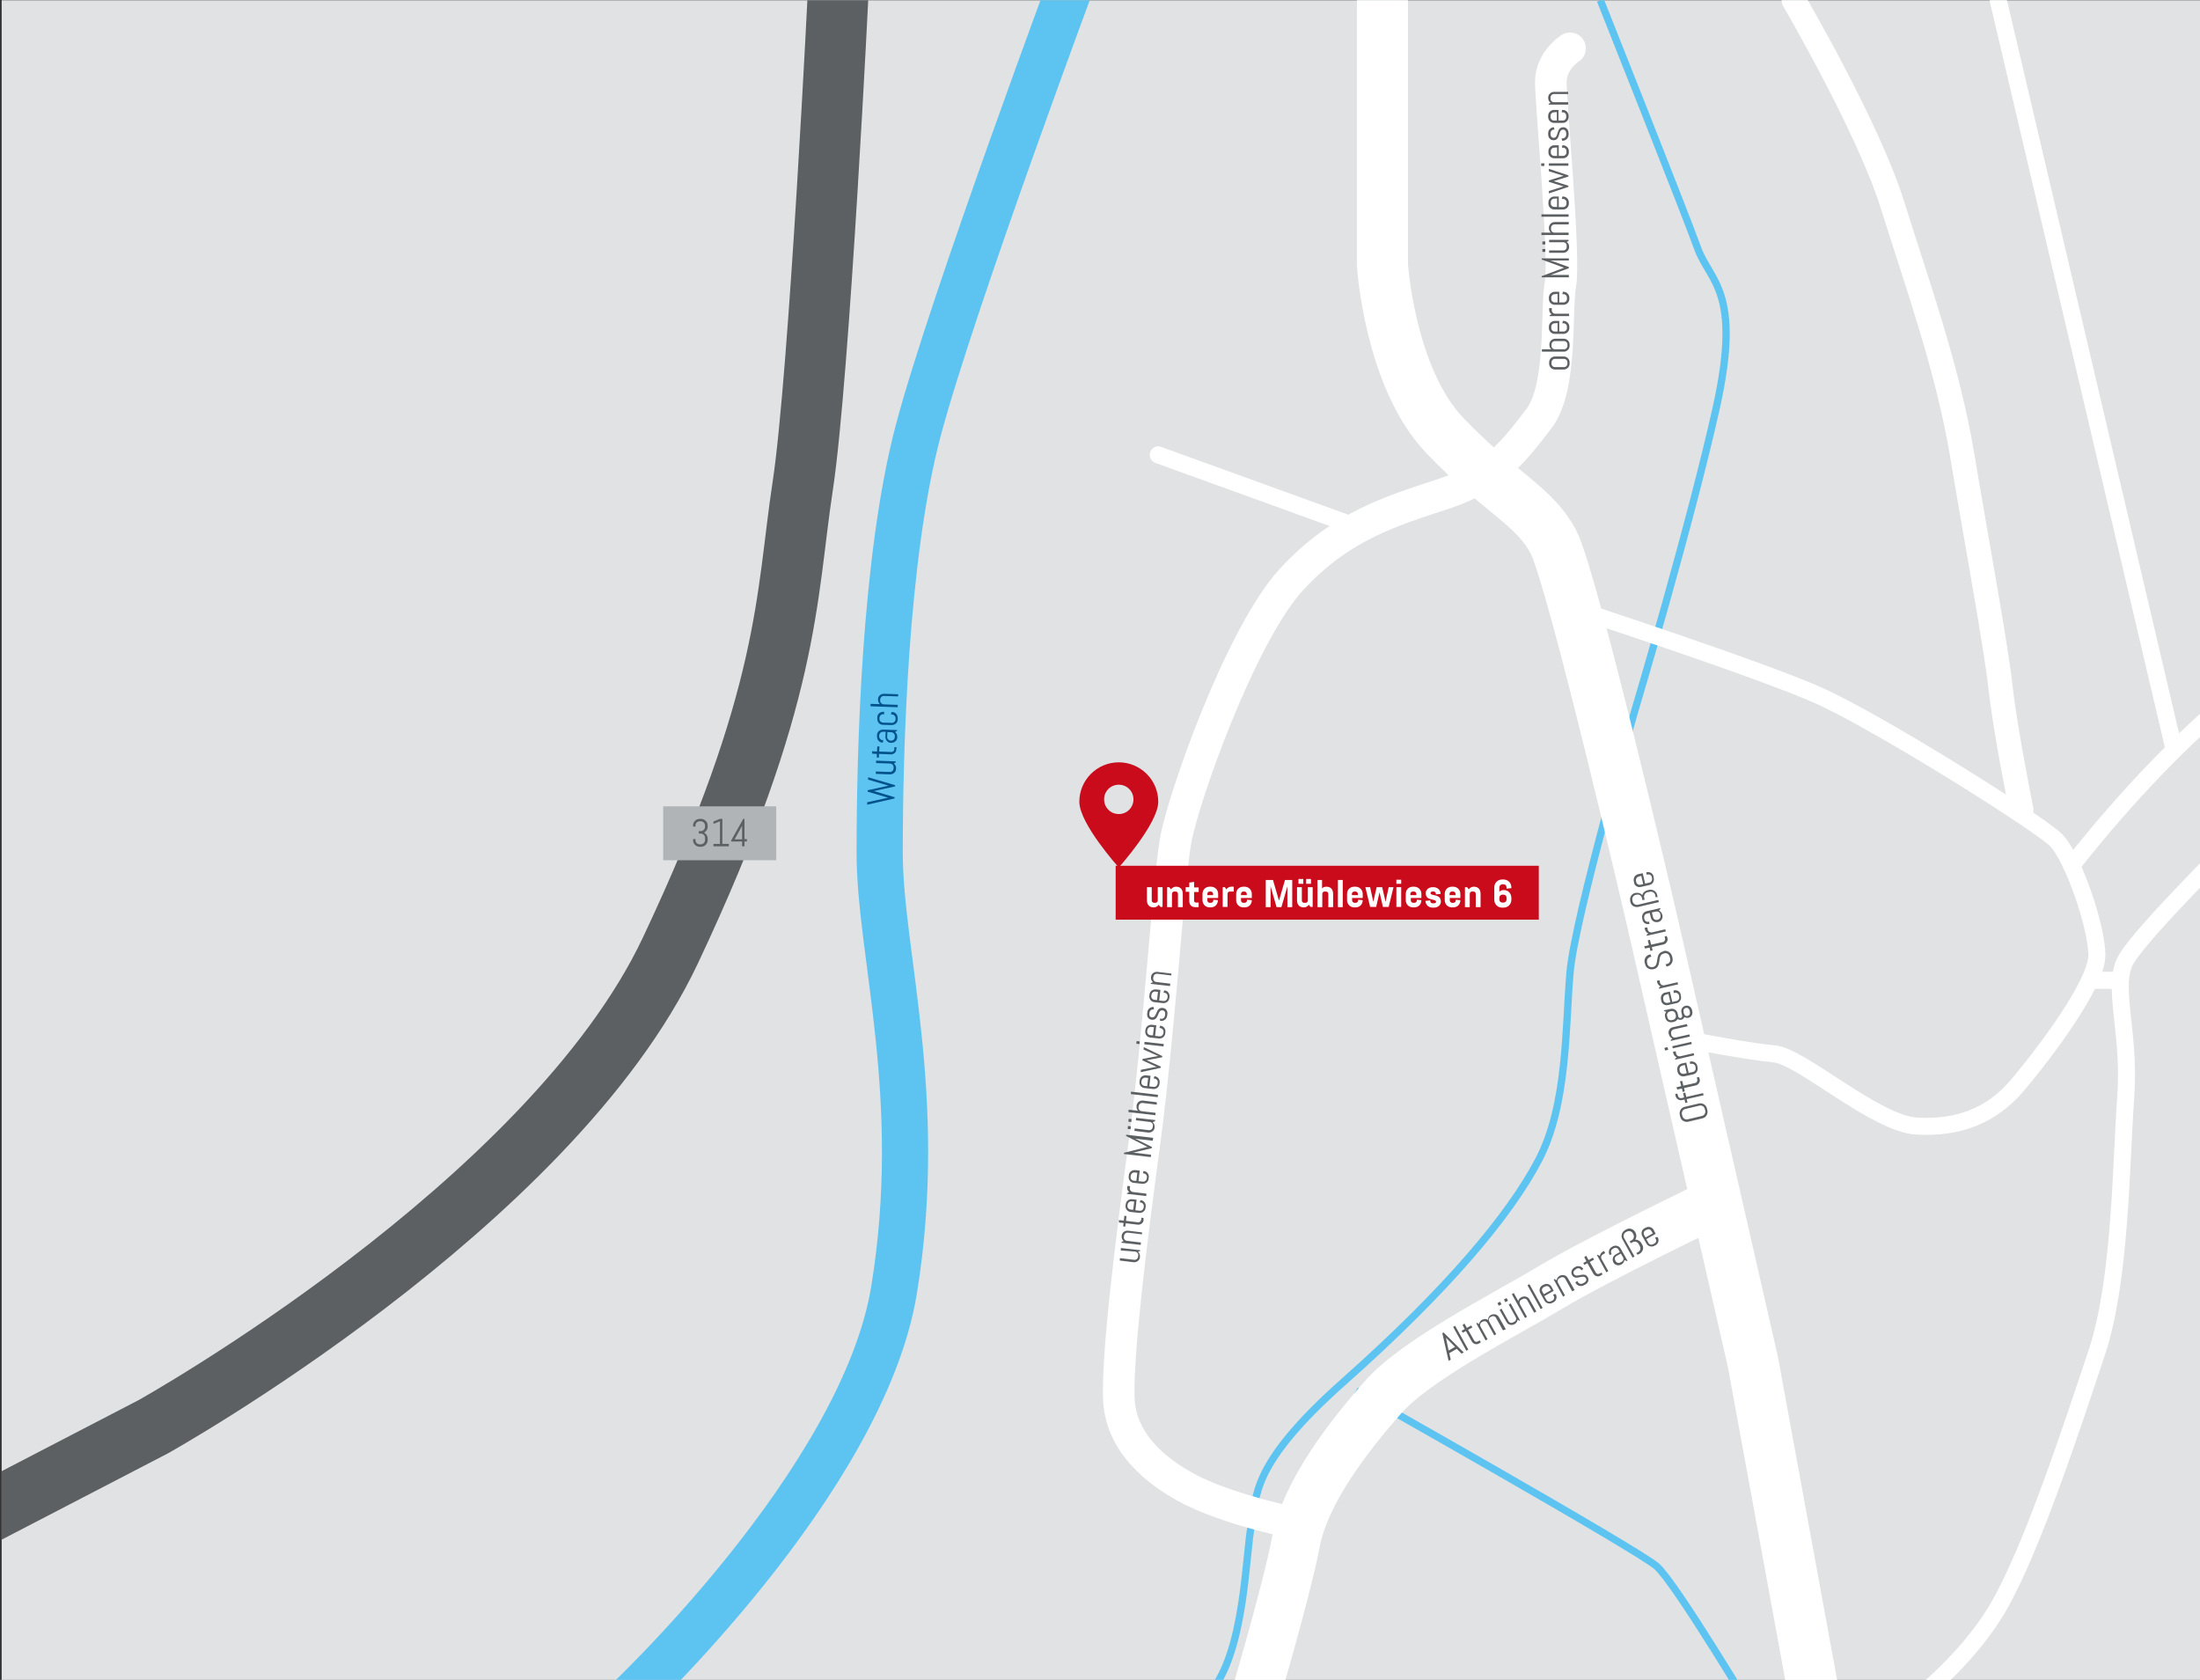 <?xml version="1.0" encoding="utf-8"?>
<!-- Generator: Adobe Illustrator 16.0.3, SVG Export Plug-In . SVG Version: 6.00 Build 0)  -->
<!DOCTYPE svg PUBLIC "-//W3C//DTD SVG 1.1//EN" "http://www.w3.org/Graphics/SVG/1.1/DTD/svg11.dtd">
<svg version="1.1" id="Ebene_1" xmlns="http://www.w3.org/2000/svg" xmlns:xlink="http://www.w3.org/1999/xlink" x="0px" y="0px"
	 width="905px" height="691px" viewBox="198.47 19.005 905 691" enable-background="new 198.47 19.005 905 691"
	 xml:space="preserve">
<rect x="198.47" y="19.005" width="905" height="691" fill="#333333" stroke="none"/>
<title>ef_Anfahrt</title>
<g>
	<g>
		<defs>
			<rect id="SVGID_1_" x="199.156" y="19.098" width="905.43" height="691.688"/>
		</defs>
		<clipPath id="SVGID_2_">
			<use xlink:href="#SVGID_1_"  overflow="visible"/>
		</clipPath>
		<rect x="199.156" y="19.098" clip-path="url(#SVGID_2_)" fill="#E0E2E3" width="905.43" height="691.688"/>
	</g>
	<g>
		<defs>
			<rect id="SVGID_3_" x="199.156" y="19.098" width="905.43" height="691.688"/>
		</defs>
		<clipPath id="SVGID_4_">
			<use xlink:href="#SVGID_3_"  overflow="visible"/>
		</clipPath>
		<path clip-path="url(#SVGID_4_)" fill="none" stroke="#5DC4F1" stroke-width="19" stroke-miterlimit="10" d="M642.47,3.265
			c0,0-52.445,140.515-66.3,192.961c-13.854,52.445-15.832,132.202-15.832,173.664s18.801,100.438,5.938,179.602
			c-12.864,79.163-111.818,171.19-111.818,171.19"/>
	</g>
	<g>
		<defs>
			<rect id="SVGID_5_" x="199.156" y="19.098" width="905.43" height="691.688"/>
		</defs>
		<clipPath id="SVGID_6_">
			<use xlink:href="#SVGID_5_"  overflow="visible"/>
		</clipPath>
		<path clip-path="url(#SVGID_6_)" fill="none" stroke="#5C6062" stroke-width="25" stroke-miterlimit="10" d="M543.516,11.181
			c0,0-7.916,162.285-14.843,207.804c-6.927,45.52-4.948,86.091-54.425,190.981c-49.478,104.892-212.751,195.93-212.751,195.93
			l-78.174,40.57"/>
	</g>
	<g>
		<defs>
			<rect id="SVGID_7_" x="199.156" y="19.098" width="905.43" height="691.688"/>
		</defs>
		<clipPath id="SVGID_8_">
			<use xlink:href="#SVGID_7_"  overflow="visible"/>
		</clipPath>
		
			<line clip-path="url(#SVGID_8_)" fill="none" stroke="#FFFFFF" stroke-width="7" stroke-linecap="round" stroke-miterlimit="10" x1="674.927" y1="206.121" x2="751.418" y2="233.829"/>
	</g>
	<g>
		<defs>
			<rect id="SVGID_9_" x="199.156" y="19.098" width="905.43" height="691.688"/>
		</defs>
		<clipPath id="SVGID_10_">
			<use xlink:href="#SVGID_9_"  overflow="visible"/>
		</clipPath>
		
			<path clip-path="url(#SVGID_10_)" fill="none" stroke="#FFFFFF" stroke-width="10" stroke-linecap="round" stroke-miterlimit="10" d="
			M936.364,19.098c0,0,30.676,52.445,40.571,84.11c9.896,31.666,22.759,67.289,28.696,102.912
			c5.938,35.624,13.854,78.174,15.833,95.986c1.979,17.812,8.51,50.07,8.51,50.07"/>
	</g>
	<g>
		<defs>
			<rect id="SVGID_11_" x="199.156" y="19.098" width="905.43" height="691.688"/>
		</defs>
		<clipPath id="SVGID_12_">
			<use xlink:href="#SVGID_11_"  overflow="visible"/>
		</clipPath>
		<path clip-path="url(#SVGID_12_)" fill="none" stroke="#5DC4F1" stroke-width="3" stroke-miterlimit="10" d="M856.805,19.098
			c0,0,35.029,88.069,39.977,101.923c4.948,13.854,18.406,17.515,7.719,65.606s-33.446,124.385-33.446,124.385
			s-24.738,85.101-26.718,107.86c-1.979,22.76-0.989,54.425-12.864,77.184c-11.874,22.76-37.603,53.436-79.954,91.038
			c-39.384,34.931-35.822,47.498-38.296,59.372c-2.474,11.875-2.474,52.446-17.316,69.269"/>
	</g>
	<g>
		<defs>
			<rect id="SVGID_13_" x="199.156" y="19.098" width="905.43" height="691.688"/>
		</defs>
		<clipPath id="SVGID_14_">
			<use xlink:href="#SVGID_13_"  overflow="visible"/>
		</clipPath>
		<path clip-path="url(#SVGID_14_)" fill="none" stroke="#5DC4F1" stroke-width="3" stroke-miterlimit="10" d="M756.267,591.052
			c0,0,115.776,65.31,123.692,72.236c7.917,6.927,41.561,63.331,41.561,63.331"/>
	</g>
	<g>
		<defs>
			<rect id="SVGID_15_" x="199.156" y="19.098" width="905.43" height="691.688"/>
		</defs>
		<clipPath id="SVGID_16_">
			<use xlink:href="#SVGID_15_"  overflow="visible"/>
		</clipPath>
		
			<line clip-path="url(#SVGID_16_)" fill="none" stroke="#FFFFFF" stroke-width="7" stroke-linecap="round" stroke-miterlimit="10" x1="1020.475" y1="19.098" x2="1092.711" y2="326.845"/>
	</g>
	<g>
		<defs>
			<rect id="SVGID_17_" x="199.156" y="19.098" width="905.43" height="691.688"/>
		</defs>
		<clipPath id="SVGID_18_">
			<use xlink:href="#SVGID_17_"  overflow="visible"/>
		</clipPath>
		
			<path clip-path="url(#SVGID_18_)" fill="none" stroke="#FFFFFF" stroke-width="7" stroke-linecap="round" stroke-miterlimit="10" d="
			M1050.656,375.135c0,0,26.124-34.437,58.778-63.133"/>
	</g>
	<g>
		<defs>
			<rect id="SVGID_19_" x="199.156" y="19.098" width="905.43" height="691.688"/>
		</defs>
		<clipPath id="SVGID_20_">
			<use xlink:href="#SVGID_19_"  overflow="visible"/>
		</clipPath>
		
			<path clip-path="url(#SVGID_20_)" fill="none" stroke="#FFFFFF" stroke-width="7" stroke-linecap="round" stroke-miterlimit="10" d="
			M1120.418,361.974c0,0-41.561,41.065-47.498,51.95c-5.938,10.886,1.979,29.687,0,56.404
			c-1.979,26.718-1.979,75.205-11.875,104.892c-9.895,29.686-26.717,81.142-40.57,104.891s-37.307,40.571-37.307,40.571"/>
	</g>
	<g>
		<defs>
			<rect id="SVGID_21_" x="199.156" y="19.098" width="905.43" height="691.688"/>
		</defs>
		<clipPath id="SVGID_22_">
			<use xlink:href="#SVGID_21_"  overflow="visible"/>
		</clipPath>
		
			<path clip-path="url(#SVGID_22_)" fill="none" stroke="#FFFFFF" stroke-width="7" stroke-linecap="round" stroke-miterlimit="10" d="
			M1126.356,541.378"/>
	</g>
	<g>
		<defs>
			<rect id="SVGID_23_" x="199.156" y="19.098" width="905.43" height="691.688"/>
		</defs>
		<clipPath id="SVGID_24_">
			<use xlink:href="#SVGID_23_"  overflow="visible"/>
		</clipPath>
		<path clip-path="url(#SVGID_24_)" fill="none" d="M1126.356,541.378c0,0-28.697,2.177-41.562,13.063
			c-12.864,10.885-25.431,25.826-25.431,25.826"/>
	</g>
	<g>
		<defs>
			<rect id="SVGID_25_" x="199.156" y="19.098" width="905.43" height="691.688"/>
		</defs>
		<clipPath id="SVGID_26_">
			<use xlink:href="#SVGID_25_"  overflow="visible"/>
		</clipPath>
		
			<line clip-path="url(#SVGID_26_)" fill="none" stroke="#FFFFFF" stroke-width="7" stroke-miterlimit="10" x1="1070.743" y1="422.237" x2="1058.076" y2="422.237"/>
	</g>
	<g>
		<defs>
			<rect id="SVGID_27_" x="199.156" y="19.098" width="905.43" height="691.688"/>
		</defs>
		<clipPath id="SVGID_28_">
			<use xlink:href="#SVGID_27_"  overflow="visible"/>
		</clipPath>
		
			<path clip-path="url(#SVGID_28_)" fill="none" stroke="#FFFFFF" stroke-width="13" stroke-linecap="round" stroke-miterlimit="10" d="
			M844.336,38.889c0,0-7.916,4.947-7.916,13.854c0,8.905,5.937,72.236,3.958,83.121c-1.979,10.885,0.989,42.55-8.906,55.414
			s-17.812,23.749-38.592,30.676s-42.55,12.864-63.331,35.624c-20.78,22.759-44.529,90.048-47.498,107.365
			c-2.968,17.316-6.63,77.679-12.666,123.197c-6.135,45.52-11.182,87.08-10.687,105.881c0.594,18.802,15.932,30.28,27.312,36.613
			c17.812,9.896,49.477,15.832,49.477,15.832"/>
	</g>
	<g>
		<defs>
			<rect id="SVGID_29_" x="199.156" y="19.098" width="905.43" height="691.688"/>
		</defs>
		<clipPath id="SVGID_30_">
			<use xlink:href="#SVGID_29_"  overflow="visible"/>
		</clipPath>
		<path clip-path="url(#SVGID_30_)" fill="none" stroke="#FFFFFF" stroke-width="20" stroke-miterlimit="10" d="M904.5,513.472
			c0,0-48.289,23.155-68.08,35.03c-19.791,11.874-55.414,29.687-69.269,45.519c-13.854,15.833-31.665,38.592-35.623,59.373
			c-3.958,20.78-17.812,67.288-17.812,67.288"/>
	</g>
	<g>
		<defs>
			<rect id="SVGID_31_" x="199.156" y="19.098" width="905.43" height="691.688"/>
		</defs>
		<clipPath id="SVGID_32_">
			<use xlink:href="#SVGID_31_"  overflow="visible"/>
		</clipPath>
		<rect x="657.412" y="375.135" clip-path="url(#SVGID_32_)" fill="#C90B1C" width="174.06" height="22.165"/>
	</g>
	<g>
		<defs>
			<rect id="SVGID_33_" x="199.156" y="19.098" width="905.43" height="691.688"/>
		</defs>
		<clipPath id="SVGID_34_">
			<use xlink:href="#SVGID_33_"  overflow="visible"/>
		</clipPath>
		<g clip-path="url(#SVGID_34_)" enable-background="new    ">
			<path fill="#FFFFFF" d="M675.125,391.166c-0.495,0.692-1.188,1.088-2.078,1.088l0,0c-1.781,0-2.771-1.088-2.771-2.968v-5.344
				h1.979v5.442c0,0.594,0.396,0.989,0.989,0.989h0.495c0.594,0,0.989-0.396,0.989-0.989v-5.442h1.979v8.114h-0.891L675.125,391.166
				z"/>
			<path fill="#FFFFFF" d="M680.171,384.833c0.495-0.693,1.188-1.089,2.078-1.089l0,0c1.781,0,2.771,1.089,2.771,2.969v5.442h-1.979
				v-5.442c0-0.594-0.396-0.989-0.99-0.989h-0.494c-0.594,0-0.989,0.396-0.989,0.989v5.442h-1.979v-8.213h0.891L680.171,384.833z"/>
			<path fill="#FFFFFF" d="M690.265,392.155c-1.683,0-2.573-0.891-2.573-2.672v-3.661h-1.484v-1.88h1.484v-1.88l1.979-0.297v2.275
				h1.88v1.88h-1.88v3.563c0,0.495,0.297,0.792,0.792,0.792h1.088v1.88H690.265z"/>
			<path fill="#FFFFFF" d="M697.489,389.088l1.979,0.198l0,0c0,1.682-1.188,2.968-2.968,2.968h-0.396
				c-1.682,0-2.969-1.286-2.969-2.968v-2.573c0-1.683,1.188-2.969,2.969-2.969h0.495c1.682,0,2.969,1.286,2.969,2.969v1.683h-4.453
				v0.989c0,0.495,0.396,0.989,0.989,0.989h0.495c0.494,0,0.989-0.396,0.989-0.989v-0.297H697.489z M695.114,387.208h2.375v-0.495
				c0-0.495-0.396-0.989-0.989-0.989h-0.396c-0.494,0-0.989,0.396-0.989,0.989V387.208z"/>
			<path fill="#FFFFFF" d="M702.931,384.833c0.495-0.693,1.188-1.089,2.078-1.089h0.989v1.979h-1.583
				c-0.594,0-0.989,0.396-0.989,0.989v5.344h-1.979v-8.114h0.891L702.931,384.833z"/>
			<path fill="#FFFFFF" d="M711.441,389.088l1.979,0.198l0,0c0,1.682-1.188,2.968-2.969,2.968h-0.495
				c-1.682,0-2.969-1.286-2.969-2.968v-2.573c0-1.683,1.188-2.969,2.969-2.969h0.495c1.682,0,2.969,1.286,2.969,2.969v1.683h-4.453
				v0.989c0,0.495,0.396,0.989,0.989,0.989h0.495c0.495,0,0.989-0.396,0.989-0.989V389.088z M708.967,387.208h2.375v-0.495
				c0-0.495-0.396-0.989-0.989-0.989h-0.396c-0.494,0-0.989,0.396-0.989,0.989V387.208z"/>
		</g>
	</g>
	<g enable-background="new    ">
		<path fill="#FFFFFF" d="M723.613,392.155l-2.375-8.213l-0.1-0.495v8.708h-1.979v-11.182h2.969l2.474,8.51v0.396v-0.396l2.474-8.51
			h2.969v11.182h-1.979v-8.708l-0.099,0.495l-2.375,8.213H723.613z"/>
	</g>
	<g enable-background="new    ">
		<path fill="#FFFFFF" d="M736.872,391.166c-0.495,0.692-1.188,1.088-2.078,1.088l0,0c-1.781,0-2.771-1.088-2.771-2.968v-5.344
			h1.979v5.442c0,0.594,0.396,0.989,0.99,0.989h0.494c0.594,0,0.99-0.396,0.99-0.989v-5.442h1.979v8.114h-0.891L736.872,391.166z
			 M732.617,380.578h1.979v1.979h-1.979V380.578z M735.783,380.578h1.979v1.979h-1.979V380.578z"/>
		<path fill="#FFFFFF" d="M742.315,380.875v3.562c0.494-0.494,1.088-0.692,1.781-0.692l0,0c1.781,0,2.771,1.089,2.771,2.969v5.442
			h-1.979v-5.442c0-0.594-0.396-0.989-0.989-0.989h-0.495c-0.594,0-0.989,0.396-0.989,0.989v5.442h-1.979v-11.182h1.88V380.875z"/>
		<path fill="#FFFFFF" d="M748.846,392.155v-11.182h1.979v11.182H748.846z"/>
		<path fill="#FFFFFF" d="M757.059,389.088l1.979,0.198l0,0c0,1.682-1.188,2.968-2.969,2.968h-0.494
			c-1.683,0-2.969-1.286-2.969-2.968v-2.573c0-1.683,1.188-2.969,2.969-2.969h0.494c1.683,0,2.969,1.286,2.969,2.969v1.683h-4.354
			v0.989c0,0.495,0.396,0.989,0.989,0.989h0.495c0.494,0,0.989-0.396,0.989-0.989v-0.297H757.059z M754.684,387.208h2.375v-0.495
			c0-0.495-0.396-0.989-0.989-0.989h-0.495c-0.495,0-0.989,0.396-0.989,0.989v0.495H754.684z"/>
		<path fill="#FFFFFF" d="M767.053,383.942l1.386,6.036v0.396v-0.396l1.286-6.036h1.979l-1.979,8.114h-2.375l-1.386-6.036v-0.396
			v0.396l-1.385,6.036h-2.474l-1.979-8.114h1.979l1.286,6.036v0.396v-0.396l1.386-6.036H767.053z"/>
		<path fill="#FFFFFF" d="M772.891,380.875h1.979v1.682h-1.979V380.875z M772.891,392.155v-8.213h1.979v8.114h-1.979V392.155z"/>
		<path fill="#FFFFFF" d="M781.203,389.088l1.979,0.198l0,0c0,1.682-1.188,2.968-2.969,2.968h-0.495
			c-1.682,0-2.969-1.286-2.969-2.968v-2.573c0-1.683,1.188-2.969,2.969-2.969h0.495c1.682,0,2.969,1.286,2.969,2.969v1.683h-4.354
			v0.989c0,0.495,0.396,0.989,0.99,0.989h0.494c0.495,0,0.989-0.396,0.989-0.989v-0.297H781.203z M778.73,387.208h2.375v-0.495
			c0-0.495-0.396-0.989-0.989-0.989h-0.495c-0.495,0-0.989,0.396-0.989,0.989v0.495H778.73z"/>
		<path fill="#FFFFFF" d="M791.198,389.88c0,1.385-1.188,2.474-2.869,2.474h-0.495c-1.683,0-2.969-1.188-2.969-2.771l0,0
			l1.979-0.198v0.297c0,0.495,0.396,0.891,0.891,0.891h0.692c0.495,0,0.792-0.297,0.792-0.594c0-1.484-4.255-0.198-4.255-3.563
			c0-1.386,1.188-2.474,2.869-2.474h0.297c1.683,0,2.969,1.188,2.969,2.771l0,0l-1.979,0.198v-0.297
			c0-0.495-0.396-0.891-0.891-0.891h-0.494c-0.495,0-0.792,0.297-0.792,0.692C786.943,387.702,791.198,386.514,791.198,389.88z"/>
		<path fill="#FFFFFF" d="M797.234,389.088l1.979,0.198l0,0c0,1.682-1.188,2.968-2.969,2.968h-0.494
			c-1.683,0-2.969-1.286-2.969-2.968v-2.573c0-1.683,1.188-2.969,2.969-2.969h0.494c1.683,0,2.969,1.286,2.969,2.969v1.683h-4.354
			v0.989c0,0.495,0.396,0.989,0.989,0.989h0.494c0.495,0,0.99-0.396,0.99-0.989v-0.297H797.234z M794.86,387.208h2.374v-0.495
			c0-0.495-0.396-0.989-0.989-0.989h-0.494c-0.495,0-0.99,0.396-0.99,0.989v0.495H794.86z"/>
		<path fill="#FFFFFF" d="M802.676,384.833c0.495-0.693,1.188-1.089,2.078-1.089l0,0c1.781,0,2.771,1.089,2.771,2.969v5.442h-1.979
			v-5.442c0-0.594-0.396-0.989-0.989-0.989h-0.495c-0.594,0-0.989,0.396-0.989,0.989v5.442h-1.979v-8.213h0.891L802.676,384.833z"/>
		<path fill="#FFFFFF" d="M820.192,389.088c0,1.88-1.386,3.266-3.266,3.266h-0.495c-1.88,0-3.266-1.386-3.266-3.266v-5.047
			c0-1.88,1.386-3.266,3.266-3.266h0.495c1.88,0,3.266,1.386,3.266,3.266v0.297l-1.979,0.198v-0.495
			c0-0.791-0.495-1.286-1.286-1.286h-0.396c-0.792,0-1.287,0.594-1.287,1.286v1.781c0.495-0.495,1.089-0.692,1.881-0.692l0,0
			c1.78,0,3.067,1.385,3.067,3.266V389.088z M816.531,387.01c-0.792,0-1.287,0.594-1.287,1.286v0.693
			c0,0.791,0.495,1.286,1.287,1.286h0.396c0.791,0,1.286-0.594,1.286-1.286v-0.693c0-0.791-0.495-1.286-1.286-1.286H816.531z"/>
	</g>
	<g>
		<defs>
			<rect id="SVGID_35_" x="199.156" y="19.098" width="905.43" height="691.688"/>
		</defs>
		<clipPath id="SVGID_36_">
			<use xlink:href="#SVGID_35_"  overflow="visible"/>
		</clipPath>
		<path clip-path="url(#SVGID_36_)" fill="#C90B1C" d="M658.698,332.585c-9.005,0-16.229,7.322-16.229,16.229
			c0,9.005,16.229,27.015,16.229,27.015s16.229-18.108,16.229-27.015C674.927,339.808,667.604,332.585,658.698,332.585z
			 M658.698,353.86c-3.364,0-6.036-2.672-6.036-6.036s2.672-6.036,6.036-6.036s6.036,2.672,6.036,6.036
			S662.063,353.86,658.698,353.86L658.698,353.86z"/>
	</g>
	<g>
		<defs>
			<rect id="SVGID_37_" x="199.156" y="19.098" width="905.43" height="691.688"/>
		</defs>
		<clipPath id="SVGID_38_">
			<use xlink:href="#SVGID_37_"  overflow="visible"/>
		</clipPath>
		
			<path clip-path="url(#SVGID_38_)" fill="none" stroke="#FFFFFF" stroke-width="21" stroke-linecap="round" stroke-miterlimit="10" d="
			M767.152,19.098v108.85c0,0,2.969,46.508,25.729,70.257s36.613,28.697,44.529,43.54s40.571,155.556,40.571,155.556l41.561,181.878
			l27.015,147.441"/>
	</g>
	<g>
		<defs>
			<rect id="SVGID_39_" x="199.156" y="19.098" width="905.43" height="691.688"/>
		</defs>
		<clipPath id="SVGID_40_">
			<use xlink:href="#SVGID_39_"  overflow="visible"/>
		</clipPath>
		
			<path clip-path="url(#SVGID_40_)" fill="none" stroke="#FFFFFF" stroke-width="7" stroke-linecap="round" stroke-miterlimit="10" d="
			M846.315,269.452c0,0,75.799,24.738,100.241,35.624c24.441,10.885,90.74,52.544,97.667,59.471
			c6.928,6.927,16.822,35.524,16.822,47.399c0,11.874-21.77,40.571-32.654,53.436c-10.885,12.863-24.738,17.812-41.561,16.821
			c-16.822-0.989-47.498-28.696-58.383-29.686c-10.886-0.99-32.655-5.245-32.655-5.245"/>
	</g>
	<g>
		<defs>
			<rect id="SVGID_41_" x="199.156" y="19.098" width="905.43" height="691.688"/>
		</defs>
		<clipPath id="SVGID_42_">
			<use xlink:href="#SVGID_41_"  overflow="visible"/>
		</clipPath>
		<g clip-path="url(#SVGID_42_)" enable-background="new    ">
			<path fill="#5C6062" d="M667.505,533.56l-0.891,0.396c0.495,0.494,0.891,1.188,0.792,1.979v0.198
				c-0.1,1.286-1.286,2.177-2.573,2.078l-5.739-0.693l0.1-0.989l5.838,0.692c0.792,0.1,1.484-0.494,1.583-1.188l0.099-0.593
				c0.1-0.792-0.494-1.484-1.187-1.584l-6.036-0.494l0.099-0.99l7.916,0.891V533.56z"/>
			<path fill="#5C6062" d="M668.297,526.732l-5.839-0.692c-0.791-0.099-1.484,0.495-1.583,1.188l-0.099,0.594
				c-0.1,0.792,0.494,1.484,1.188,1.583l5.838,0.693l-0.099,0.989l-7.916-0.891v-0.297l0.89-0.396
				c-0.494-0.495-0.89-1.188-0.791-1.979v-0.198c0.099-1.286,1.286-2.177,2.572-2.078l5.739,0.693L668.297,526.732z"/>
			<path fill="#5C6062" d="M668.891,520.894c-0.1,1.188-1.188,1.979-2.375,1.88l-4.948-0.594l-0.197,1.386l-0.891-0.099l0.198-1.386
				l-1.881-0.198l-0.099-0.989l2.078,0.198l0.198-1.979l0.89,0.1l-0.197,1.979l4.947,0.594c0.594,0.099,1.188-0.396,1.286-0.989
				l0.1-0.891l0.891,0.099V520.894z"/>
			<path fill="#5C6062" d="M667.703,512.681c1.286,0.099,2.177,1.286,2.078,2.572l-0.1,0.594c-0.099,1.287-1.286,2.178-2.572,2.078
				l-3.563-0.396c-1.286-0.099-2.177-1.286-2.078-2.573l0.099-0.594c0.1-1.286,1.287-2.177,2.573-2.078l1.88,0.198l-0.494,4.354
				l1.78,0.197c0.792,0.1,1.484-0.494,1.584-1.188l0.099-0.594c0.099-0.791-0.495-1.484-1.188-1.583l-0.495-0.099l0.297-0.891
				H667.703z M663.943,513.176c-0.791-0.099-1.484,0.495-1.583,1.188l-0.099,0.594c-0.1,0.792,0.494,1.484,1.188,1.584l1.188,0.099
				l0.396-3.364L663.943,513.176z"/>
			<path fill="#5C6062" d="M663.25,507.733c-0.099,0.792,0.495,1.484,1.188,1.584l5.641,0.692l-0.1,0.989l-7.916-0.891v-0.297
				l0.891-0.396c-0.495-0.495-0.891-1.188-0.792-1.979l0.1-0.594l1.088,0.1L663.25,507.733z"/>
			<path fill="#5C6062" d="M668.99,500.708c1.286,0.099,2.177,1.286,2.078,2.573l-0.099,0.594c-0.1,1.286-1.287,2.177-2.573,2.077
				l-3.563-0.396c-1.286-0.099-2.177-1.286-2.078-2.572l0.1-0.594c0.099-1.287,1.286-2.178,2.572-2.078l1.88,0.197l-0.494,4.354
				l1.781,0.197c0.791,0.1,1.484-0.494,1.583-1.187l0.099-0.594c0.1-0.792-0.494-1.484-1.188-1.584l-0.494-0.099l0.297-0.891H668.99
				z M665.23,501.302c-0.792-0.099-1.484,0.495-1.584,1.188l-0.099,0.594c-0.099,0.792,0.495,1.484,1.188,1.583l1.188,0.1
				l0.396-3.365L665.23,501.302z"/>
		</g>
	</g>
	<g enable-background="new    ">
		<path fill="#5C6062" d="M672.651,488.24l-7.619-0.891l0.495,0.099l6.827,3.364l-0.099,0.495l-7.422,1.781h-0.494l7.619,0.891
			l-0.099,0.989l-11.083-1.286l0.099-0.495l9.5-2.375h0.396l-0.396-0.099l-8.708-4.453l0.099-0.495l11.083,1.287L672.651,488.24z"/>
	</g>
	<g enable-background="new    ">
		<path fill="#5C6062" d="M663.547,483.49l-1.188-0.1l0.099-1.188l1.188,0.1L663.547,483.49z M663.844,480.521l-1.188-0.099
			l0.099-1.188l1.188,0.099L663.844,480.521z M673.541,480.224l-0.891,0.396c0.495,0.495,0.891,1.188,0.792,1.979v0.197
			c-0.099,1.287-1.286,2.178-2.573,2.078l-5.739-0.692l0.1-0.989l5.838,0.692c0.792,0.099,1.484-0.495,1.583-1.188l0.1-0.594
			c0.099-0.792-0.495-1.484-1.188-1.583l-5.839-0.692l0.1-0.99l7.916,0.891L673.541,480.224z"/>
		<path fill="#5C6062" d="M674.333,473.396l-5.839-0.692c-0.791-0.099-1.484,0.495-1.583,1.188l-0.099,0.594
			c-0.1,0.791,0.494,1.484,1.188,1.583l5.838,0.692l-0.099,0.99l-11.083-1.287l0.099-0.989l3.859,0.396
			c-0.495-0.494-0.692-1.188-0.594-1.88v-0.197c0.099-1.287,1.286-2.178,2.573-2.078l5.739,0.692V473.396z"/>
		<path fill="#5C6062" d="M674.729,470.329l-11.083-1.286l0.1-0.99l11.083,1.287L674.729,470.329z"/>
		<path fill="#5C6062" d="M673.443,461.719c1.286,0.1,2.177,1.287,2.078,2.573l-0.099,0.594c-0.1,1.286-1.287,2.177-2.573,2.078
			l-3.563-0.396c-1.286-0.1-2.177-1.287-2.078-2.573l0.099-0.594c0.1-1.286,1.287-2.177,2.573-2.078l1.88,0.198l-0.494,4.354
			l1.781,0.198c0.791,0.099,1.484-0.495,1.583-1.188l0.099-0.594c0.1-0.792-0.494-1.484-1.188-1.583l-0.494-0.1l0.297-0.891H673.443
			z M669.682,462.313c-0.791-0.099-1.484,0.495-1.583,1.188L668,464.094c-0.1,0.792,0.494,1.484,1.188,1.584l1.188,0.099
			l0.396-3.364L669.682,462.313z"/>
		<path fill="#5C6062" d="M676.609,453.408l-0.099,0.494l-6.234,1.188h-0.396l0.396,0.1l5.739,2.572l-0.099,0.495l-8.213,1.781
			l0.099-0.989l6.234-1.188h0.396l-0.396-0.1l-5.641-2.572l0.099-0.594l6.234-1.188h0.396l-0.396-0.1l-5.838-2.572l0.099-0.989
			L676.609,453.408z"/>
		<path fill="#5C6062" d="M667.208,448.46l-1.286-0.099l0.099-1.089l1.286,0.1L667.208,448.46z M677.104,449.45l-7.916-0.891
			l0.099-0.99l7.916,0.891L677.104,449.45z"/>
		<path fill="#5C6062" d="M675.818,440.939c1.286,0.1,2.177,1.287,2.078,2.573l-0.1,0.594c-0.099,1.286-1.286,2.177-2.572,2.078
			l-3.563-0.396c-1.286-0.099-2.177-1.286-2.078-2.572l0.099-0.594c0.1-1.286,1.287-2.177,2.573-2.078l1.88,0.198l-0.494,4.354
			l1.78,0.198c0.792,0.099,1.484-0.495,1.584-1.188l0.099-0.594c0.099-0.792-0.495-1.484-1.188-1.583l-0.495-0.1l0.297-0.891
			H675.818z M672.057,441.434c-0.791-0.099-1.484,0.495-1.583,1.188l-0.099,0.594c-0.1,0.792,0.494,1.484,1.188,1.583l1.188,0.1
			l0.396-3.365L672.057,441.434z"/>
		<path fill="#5C6062" d="M678.687,436.189l-0.099,0.594c-0.099,1.287-1.286,2.276-2.573,2.178h-0.296l-0.1-0.99l0.495,0.1
			c0.791,0.099,1.484-0.495,1.583-1.287l0.099-0.593c0.1-0.792-0.297-1.484-1.088-1.584c-2.276-0.297-1.386,4.255-4.453,3.859
			c-1.286-0.099-2.078-1.286-1.88-2.572l0.099-0.594c0.099-1.287,1.286-2.178,2.573-2.078l0,0l0.099,0.989h-0.198
			c-0.791-0.099-1.484,0.495-1.583,1.188l-0.099,0.594c-0.1,0.791,0.297,1.484,1.088,1.484c2.178,0.297,1.386-4.255,4.453-3.859
			C678.093,433.716,678.885,434.903,678.687,436.189z"/>
		<path fill="#5C6062" d="M677.499,426.393c1.287,0.099,2.178,1.286,2.078,2.573l-0.099,0.593c-0.099,1.287-1.286,2.178-2.573,2.078
			l-3.562-0.396c-1.287-0.099-2.178-1.286-2.078-2.572l0.099-0.594c0.099-1.287,1.286-2.178,2.573-2.078l1.88,0.197l-0.495,4.354
			l1.781,0.197c0.792,0.1,1.484-0.494,1.583-1.188l0.1-0.593c0.099-0.792-0.495-1.484-1.188-1.584l-0.495-0.099l0.297-0.891H677.499
			z M673.74,426.888c-0.792-0.1-1.484,0.494-1.583,1.188l-0.1,0.594c-0.099,0.791,0.495,1.483,1.188,1.583l1.188,0.099l0.396-3.364
			L673.74,426.888z"/>
		<path fill="#5C6062" d="M680.369,420.259l-5.838-0.693c-0.792-0.099-1.484,0.495-1.584,1.188l-0.099,0.594
			c-0.099,0.792,0.495,1.484,1.188,1.583l5.838,0.693l-0.099,0.989l-7.916-0.891v-0.297l0.891-0.396
			c-0.495-0.495-0.891-1.188-0.792-1.979v-0.197c0.099-1.287,1.286-2.178,2.573-2.078l5.739,0.692L680.369,420.259z"/>
	</g>
	<g>
		<defs>
			<rect id="SVGID_43_" x="199.156" y="19.098" width="905.43" height="691.688"/>
		</defs>
		<clipPath id="SVGID_44_">
			<use xlink:href="#SVGID_43_"  overflow="visible"/>
		</clipPath>
		<g clip-path="url(#SVGID_44_)" enable-background="new    ">
			<path fill="#5C6062" d="M841.764,165.649c1.286,0,2.374,1.089,2.374,2.375v0.594c0,1.286-1.088,2.375-2.374,2.375h-3.662
				c-1.286,0-2.375-1.089-2.375-2.375v-0.594c0-1.286,1.089-2.375,2.375-2.375H841.764z M838.102,166.638
				c-0.791,0-1.385,0.594-1.385,1.386v0.594c0,0.791,0.594,1.385,1.385,1.385h3.761c0.791,0,1.385-0.594,1.385-1.385v-0.594
				c0-0.792-0.594-1.386-1.385-1.386H838.102z"/>
			<path fill="#5C6062" d="M841.764,158.327c1.286,0,2.374,1.088,2.374,2.374v0.594c0,1.287-1.088,2.375-2.374,2.375h-9.006v-0.989
				h3.859c-0.494-0.396-0.791-1.089-0.791-1.781v-0.198c0-1.286,1.088-2.374,2.375-2.374H841.764z M838.102,159.316
				c-0.791,0-1.385,0.594-1.385,1.385v0.594c0,0.792,0.594,1.386,1.385,1.386h3.761c0.791,0,1.385-0.594,1.385-1.386v-0.594
				c0-0.791-0.594-1.385-1.385-1.385H838.102z"/>
			<path fill="#5C6062" d="M841.664,151.004c1.286,0,2.375,1.089,2.375,2.375v0.594c0,1.286-1.089,2.375-2.375,2.375h-3.661
				c-1.286,0-2.375-1.089-2.375-2.375v-0.594c0-1.286,1.089-2.375,2.375-2.375h1.88v4.354h1.781c0.792,0,1.386-0.594,1.386-1.386
				v-0.594c0-0.791-0.594-1.385-1.386-1.385h-0.494l0.197-0.99H841.664z M838.003,151.994c-0.792,0-1.386,0.594-1.386,1.385v0.594
				c0,0.792,0.594,1.386,1.386,1.386h1.188v-3.464L838.003,151.994z"/>
			<path fill="#5C6062" d="M836.816,146.65c0,0.791,0.594,1.385,1.386,1.385h5.739v0.99h-8.016v-0.297l0.792-0.495
				c-0.594-0.396-0.99-1.089-0.99-1.88v-0.594h1.089V146.65z"/>
			<path fill="#5C6062" d="M841.664,139.03c1.286,0,2.375,1.089,2.375,2.375v0.594c0,1.287-1.089,2.375-2.375,2.375h-3.661
				c-1.286,0-2.375-1.088-2.375-2.375v-0.594c0-1.286,1.089-2.375,2.375-2.375h1.88v4.354h1.781c0.792,0,1.386-0.594,1.386-1.386
				v-0.594c0-0.791-0.594-1.385-1.386-1.385h-0.494l0.197-0.99H841.664z M838.003,140.02c-0.792,0-1.386,0.594-1.386,1.385v0.594
				c0,0.792,0.594,1.386,1.386,1.386h1.188v-3.464L838.003,140.02z"/>
		</g>
	</g>
	<g enable-background="new    ">
		<path fill="#5C6062" d="M843.841,126.167h-7.718l0.494,0.099l7.224,2.573v0.494l-7.224,2.672l-0.494,0.099h7.718v0.99h-11.182
			v-0.495l9.203-3.463h0.396h-0.396l-9.203-3.365v-0.494h11.182V126.167z"/>
	</g>
	<g enable-background="new    ">
		<path fill="#5C6062" d="M834.144,119.537h-1.188v-1.188h1.188V119.537z M834.144,122.604h-1.188v-1.188h1.188V122.604z
			 M843.742,118.052l-0.792,0.494c0.594,0.396,0.99,1.089,0.99,1.881v0.197c0,1.287-1.089,2.375-2.375,2.375h-5.839v-0.989h5.839
			c0.791,0,1.385-0.594,1.385-1.386v-0.594c0-0.791-0.593-1.385-1.385-1.385h-5.839v-0.99h8.016V118.052z"/>
		<path fill="#5C6062" d="M843.742,111.323h-5.838c-0.792,0-1.386,0.594-1.386,1.386v0.594c0,0.792,0.594,1.386,1.386,1.386h5.838
			v0.989h-11.182v-0.989h3.859c-0.495-0.396-0.792-1.089-0.792-1.781v-0.198c0-1.286,1.089-2.375,2.375-2.375h5.839L843.742,111.323
			z"/>
		<path fill="#5C6062" d="M843.742,108.157h-11.182v-0.989h11.182V108.157z"/>
		<path fill="#5C6062" d="M841.467,99.844c1.286,0,2.374,1.089,2.374,2.375v0.594c0,1.286-1.088,2.375-2.374,2.375h-3.662
			c-1.286,0-2.375-1.089-2.375-2.375v-0.594c0-1.286,1.089-2.375,2.375-2.375h1.881v4.354h1.781c0.791,0,1.385-0.594,1.385-1.386
			v-0.594c0-0.792-0.594-1.386-1.385-1.386h-0.495l0.198-0.989H841.467z M837.805,100.735c-0.791,0-1.385,0.594-1.385,1.386v0.594
			c0,0.791,0.594,1.385,1.385,1.385h1.188v-3.463L837.805,100.735z"/>
		<path fill="#5C6062" d="M843.644,91.136v0.495l-6.036,1.88h-0.396h0.396l6.036,1.88v0.495l-8.016,2.672v-0.989l6.036-1.881h0.396
			h-0.396l-6.036-1.88v-0.594l6.036-1.88h0.396h-0.396l-6.036-1.88v-0.99L843.644,91.136z"/>
		<path fill="#5C6062" d="M833.748,87.277h-1.287v-1.088h1.287V87.277z M843.644,87.178h-8.016v-0.989h8.016V87.178z"/>
		<path fill="#5C6062" d="M841.467,78.767c1.286,0,2.374,1.089,2.374,2.375v0.594c0,1.286-1.088,2.375-2.374,2.375h-3.662
			c-1.286,0-2.375-1.089-2.375-2.375v-0.594c0-1.286,1.089-2.375,2.375-2.375h1.881v4.354h1.781c0.791,0,1.385-0.594,1.385-1.386
			v-0.594c0-0.792-0.594-1.386-1.385-1.386h-0.495l0.198-0.989H841.467z M837.805,79.757c-0.791,0-1.385,0.594-1.385,1.386v0.594
			c0,0.792,0.594,1.386,1.385,1.386h1.188v-3.464L837.805,79.757z"/>
		<path fill="#5C6062" d="M843.742,73.82v0.594c0,1.286-1.089,2.474-2.375,2.474h-0.297l-0.197-0.989h0.494
			c0.792,0,1.386-0.693,1.386-1.484V73.82c0-0.792-0.495-1.484-1.286-1.484c-2.276,0-0.891,4.354-3.959,4.354
			c-1.286,0-2.177-1.088-2.177-2.375V73.72c0-1.286,1.089-2.375,2.375-2.375l0,0l0.198,0.99h-0.198
			c-0.792,0-1.386,0.594-1.386,1.385v0.594c0,0.792,0.495,1.386,1.287,1.386c2.177,0,0.891-4.354,3.958-4.354
			C842.852,71.345,843.742,72.533,843.742,73.82z"/>
		<path fill="#5C6062" d="M841.367,64.221c1.286,0,2.375,1.088,2.375,2.375v0.594c0,1.286-1.089,2.375-2.375,2.375h-3.661
			c-1.286,0-2.375-1.089-2.375-2.375v-0.594c0-1.287,1.089-2.375,2.375-2.375h1.88v4.354h1.781c0.792,0,1.386-0.594,1.386-1.385
			v-0.594c0-0.792-0.594-1.386-1.386-1.386h-0.494l0.197-0.989H841.367z M837.706,65.211c-0.792,0-1.386,0.594-1.386,1.386v0.594
			c0,0.791,0.594,1.385,1.386,1.385h1.188v-3.463L837.706,65.211z"/>
		<path fill="#5C6062" d="M843.544,57.69h-5.838c-0.792,0-1.386,0.594-1.386,1.386v0.594c0,0.791,0.594,1.385,1.386,1.385h5.838
			v0.99h-8.015v-0.297l0.791-0.495c-0.594-0.396-0.989-1.089-0.989-1.88v-0.198c0-1.286,1.089-2.375,2.375-2.375h5.838V57.69z"/>
	</g>
	<g>
		<defs>
			<rect id="SVGID_45_" x="199.156" y="19.098" width="905.43" height="691.688"/>
		</defs>
		<clipPath id="SVGID_46_">
			<use xlink:href="#SVGID_45_"  overflow="visible"/>
		</clipPath>
		<g clip-path="url(#SVGID_46_)" enable-background="new    ">
			<path fill="#5C6062" d="M897.375,472.902c1.484-0.297,2.969,0.594,3.266,2.077l0.198,0.792c0.297,1.484-0.594,2.969-2.078,3.266
				l-5.839,1.386c-1.483,0.296-2.968-0.594-3.265-2.078l-0.198-0.792c-0.297-1.484,0.594-2.969,2.078-3.266L897.375,472.902z
				 M891.736,475.177c-0.99,0.198-1.584,1.188-1.386,2.177l0.198,0.693c0.197,0.989,1.188,1.583,2.177,1.385l5.838-1.385
				c0.99-0.198,1.584-1.188,1.386-2.178l-0.198-0.692c-0.197-0.989-1.188-1.583-2.177-1.385L891.736,475.177z"/>
			<path fill="#5C6062" d="M888.767,469.834c0.099,0.594,0.791,0.99,1.385,0.891l1.089-0.297l-0.396-1.781l0.891-0.197l0.396,1.781
				l6.927-1.584l0.198,0.891l-6.927,1.584l0.296,1.385l-0.89,0.198l-0.297-1.386l-1.089,0.198c-1.089,0.297-2.275-0.495-2.572-1.583
				l-0.198-0.891l0.891-0.198L888.767,469.834z"/>
			<path fill="#5C6062" d="M897.672,462.907c0.297,1.089-0.494,2.276-1.583,2.573l-4.849,1.088l0.297,1.386l-0.891,0.198
				l-0.297-1.386l-1.88,0.396l-0.396-0.89l1.979-0.495l-0.495-1.979l0.891-0.197l0.495,1.979l4.849-1.088
				c0.594-0.1,0.989-0.792,0.891-1.386l-0.198-0.891l0.891-0.198L897.672,462.907z"/>
			<path fill="#5C6062" d="M893.813,455.683c1.287-0.297,2.573,0.495,2.87,1.781l0.099,0.594c0.297,1.286-0.494,2.573-1.781,2.87
				l-3.562,0.791c-1.287,0.297-2.573-0.494-2.87-1.781l-0.099-0.594c-0.297-1.286,0.494-2.572,1.781-2.869l1.88-0.396l0.989,4.255
				l1.781-0.396c0.792-0.197,1.188-0.89,1.089-1.682l-0.1-0.594c-0.197-0.792-0.891-1.188-1.682-1.089l-0.495,0.1l-0.099-0.99
				H893.813z M890.448,457.366c-0.791,0.198-1.188,0.891-1.088,1.683l0.099,0.594c0.198,0.791,0.891,1.187,1.683,1.088l1.188-0.297
				l-0.792-3.364L890.448,457.366z"/>
			<path fill="#5C6062" d="M887.975,452.418c0.198,0.792,0.891,1.188,1.683,1.089l5.541-1.286l0.198,0.891l-7.817,1.781l-0.1-0.297
				l0.693-0.693c-0.693-0.297-1.188-0.891-1.386-1.682l-0.099-0.594l1.088-0.198L887.975,452.418z"/>
			<path fill="#5C6062" d="M884.709,450.835l-1.286,0.297l-0.297-1.088l1.286-0.297L884.709,450.835z M894.406,448.46l-7.816,1.781
				l-0.198-0.891l7.817-1.781L894.406,448.46z"/>
			<path fill="#5C6062" d="M892.725,441.137l-5.739,1.286c-0.792,0.198-1.188,0.891-1.089,1.683l0.1,0.594
				c0.197,0.791,0.891,1.188,1.682,1.088l5.739-1.286l0.198,0.891l-7.817,1.781l-0.099-0.297l0.692-0.692
				c-0.692-0.297-1.188-0.891-1.386-1.683l-0.099-0.198c-0.297-1.286,0.495-2.572,1.781-2.771l5.641-1.286L892.725,441.137z"/>
			<path fill="#5C6062" d="M891.834,432.726c1.286-0.297,2.375,0.495,2.672,1.781l0.099,0.396c0.297,1.286-0.297,2.474-1.583,2.771
				l0,0c-0.594,0.1-1.188,0-1.683-0.297c-0.198,0.594-0.692,0.99-1.286,1.089s-1.089,0-1.484-0.297
				c-0.297,0.594-0.891,0.989-1.583,1.188l-0.594,0.099c-1.286,0.297-2.573-0.494-2.87-1.781l-0.099-0.396
				c-0.198-0.791,0-1.484,0.495-2.078l-0.891-0.297l-0.1-0.297l2.771-0.594c1.286-0.297,2.572,0.495,2.869,1.781l0.297,1.386
				c0.099,0.396,0.495,0.692,0.989,0.594c0.396-0.1,0.693-0.495,0.594-0.99l-0.297-1.286
				C889.855,434.211,890.548,433.023,891.834,432.726L891.834,432.726z M885.303,435.101c-0.791,0.198-1.188,0.891-1.088,1.682
				l0.197,0.792c0.198,0.792,0.891,1.188,1.683,1.089l0.692-0.198c0.792-0.198,1.188-0.891,1.089-1.683l-0.198-0.791
				c-0.198-0.792-0.891-1.188-1.682-1.089L885.303,435.101z M891.933,433.617c-0.791,0.198-1.088,0.891-0.891,1.683l0.099,0.494
				c0.198,0.792,0.792,1.286,1.484,1.089h0.1c0.791-0.198,1.088-0.891,0.891-1.683l-0.1-0.494c-0.197-0.792-0.791-1.287-1.484-1.089
				H891.933z"/>
			<path fill="#5C6062" d="M887.084,426.393c1.286-0.297,2.573,0.495,2.771,1.781l0.1,0.594c0.297,1.286-0.495,2.572-1.781,2.869
				l-3.563,0.792c-1.286,0.297-2.573-0.495-2.771-1.781l-0.1-0.594c-0.297-1.286,0.495-2.572,1.781-2.771l1.881-0.396l0.989,4.255
				l1.781-0.396c0.791-0.197,1.188-0.891,1.088-1.682l-0.099-0.594c-0.198-0.792-0.891-1.188-1.683-1.089l-0.494,0.1l-0.099-0.99
				L887.084,426.393z M883.72,428.175c-0.792,0.198-1.188,0.891-1.089,1.682l0.1,0.594c0.197,0.792,0.891,1.188,1.682,1.089
				l1.188-0.297l-0.791-3.364L883.72,428.175z"/>
			<path fill="#5C6062" d="M881.345,423.226c0.198,0.792,0.891,1.188,1.683,1.089l5.541-1.286l0.198,0.891l-7.817,1.781l-0.1-0.297
				l0.693-0.693c-0.693-0.297-1.188-0.891-1.386-1.682l-0.099-0.594l1.088-0.198L881.345,423.226z"/>
			<path fill="#5C6062" d="M882.928,410.165c1.484-0.297,2.969,0.692,3.365,2.177l0.197,0.792c0.297,1.484-0.594,3.067-2.078,3.364
				l-0.396,0.099l-0.396-0.989l0.594-0.099c0.989-0.198,1.583-1.286,1.286-2.276l-0.198-0.692c-0.197-0.989-1.188-1.683-2.177-1.386
				l-0.297,0.1c-2.969,0.692-0.396,5.541-4.156,6.432h-0.198c-1.484,0.297-2.969-0.594-3.266-2.078l-0.197-0.692
				c-0.297-1.484,0.594-2.969,2.078-3.266l0.297-0.099l0.396,0.989l-0.396,0.099c-0.99,0.198-1.584,1.188-1.386,2.177l0.099,0.594
				c0.198,0.99,1.188,1.584,2.178,1.386h0.197c2.87-0.692,0.396-5.541,4.156-6.432L882.928,410.165z"/>
			<path fill="#5C6062" d="M884.412,404.921c0.297,1.088-0.494,2.275-1.583,2.572l-4.849,1.089l0.297,1.385l-0.891,0.198
				l-0.297-1.386l-1.881,0.396l-0.396-0.891l1.979-0.495l-0.495-1.979l0.891-0.198l0.495,1.979l4.849-1.088
				c0.594-0.1,0.989-0.792,0.891-1.386l-0.198-0.891l0.891-0.197L884.412,404.921z"/>
			<path fill="#5C6062" d="M876.298,401.457c0.198,0.792,0.891,1.188,1.683,1.089l5.541-1.287l0.198,0.891l-7.817,1.781
				l-0.099-0.297l0.692-0.692c-0.692-0.297-1.188-0.891-1.386-1.683l-0.099-0.594l1.088-0.197L876.298,401.457z"/>
			<path fill="#5C6062" d="M881.543,392.847l-0.693,0.693c0.693,0.297,1.188,0.891,1.386,1.682l0.099,0.198
				c0.297,1.286-0.494,2.573-1.781,2.87h-0.099c-1.286,0.297-2.572-0.495-2.87-1.781l-0.494-1.979l-1.188,0.297
				c-0.792,0.198-1.188,0.891-1.089,1.683l0.1,0.594c0.197,0.791,0.891,1.188,1.682,1.088l0.297-0.099l0.099,0.989h-0.099
				c-1.286,0.297-2.572-0.494-2.771-1.781l-0.099-0.594c-0.297-1.286,0.494-2.572,1.781-2.869l5.64-1.287L881.543,392.847z
				 M877.981,394.332l0.494,1.979c0.198,0.792,0.891,1.188,1.683,1.089l0.297-0.1c0.792-0.197,1.188-0.891,1.089-1.682l-0.1-0.594
				c-0.197-0.792-0.891-1.188-1.682-1.089L877.981,394.332z"/>
			<path fill="#5C6062" d="M879.564,388.098l-0.198-0.891c-0.197-0.99-1.188-1.584-2.177-1.386l-0.989,0.198
				c-0.989,0.197-1.583,1.188-1.386,2.177l0.198,0.891l-0.891,0.198l-0.198-0.891c-0.197-0.99-1.188-1.584-2.177-1.386l-0.396,0.099
				c-0.99,0.198-1.583,1.188-1.386,2.178l0.099,0.494c0.198,0.99,1.188,1.584,2.178,1.386l8.411-1.979l0.197,0.891l-8.411,1.979
				c-1.484,0.297-2.969-0.495-3.265-1.979l-0.1-0.494c-0.297-1.484,0.594-2.969,2.078-3.266h0.198
				c1.088-0.198,2.078,0.099,2.672,0.891c0.297-0.99,0.989-1.683,2.077-1.979l0.792-0.197c1.484-0.297,2.969,0.594,3.266,2.077
				l0.198,0.891L879.564,388.098z"/>
			<path fill="#5C6062" d="M875.903,377.806c1.286-0.297,2.572,0.495,2.771,1.781l0.099,0.594c0.297,1.287-0.494,2.573-1.781,2.87
				l-3.562,0.791c-1.286,0.297-2.573-0.494-2.771-1.78l-0.1-0.594c-0.297-1.287,0.495-2.573,1.781-2.87l1.88-0.396l0.99,4.255
				l1.781-0.396c0.791-0.198,1.187-0.891,1.088-1.683l-0.099-0.594c-0.198-0.792-0.891-1.188-1.683-1.089l-0.494,0.1l-0.1-0.99
				H875.903z M872.538,379.588c-0.792,0.198-1.188,0.891-1.089,1.683l0.1,0.594c0.197,0.792,0.89,1.188,1.682,1.089l1.188-0.297
				l-0.792-3.365L872.538,379.588z"/>
		</g>
	</g>
	<g>
		<defs>
			<rect id="SVGID_47_" x="199.156" y="19.098" width="905.43" height="691.688"/>
		</defs>
		<clipPath id="SVGID_48_">
			<use xlink:href="#SVGID_47_"  overflow="visible"/>
		</clipPath>
		<g clip-path="url(#SVGID_48_)" enable-background="new    ">
			<path fill="#5C6062" d="M797.729,573.835l-3.067,1.781l0.594,2.672l-0.891,0.495l-2.573-11.38l0.495-0.297l8.313,8.213
				l-0.891,0.495L797.729,573.835z M794.365,574.527l2.672-1.484l-3.761-3.76l-0.197-0.396l0.197,0.396L794.365,574.527z"/>
			<path fill="#5C6062" d="M801.687,574.627l-5.442-9.797l0.792-0.494l5.442,9.796L801.687,574.627z"/>
			<path fill="#5C6062" d="M806.832,571.658c-0.989,0.594-2.275,0.197-2.869-0.792l-2.475-4.354l-1.286,0.692l-0.494-0.792
				l1.286-0.692l-0.891-1.682l0.791-0.594l0.99,1.781l1.781-0.99l0.494,0.792l-1.781,0.989l2.475,4.354
				c0.297,0.594,0.989,0.791,1.583,0.396l0.792-0.396l0.396,0.791L806.832,571.658z"/>
			<path fill="#5C6062" d="M816.728,566.216l-2.869-5.146c-0.396-0.693-1.188-0.891-1.881-0.495l-0.396,0.198
				c-0.692,0.396-0.891,1.188-0.495,1.88l2.87,5.146l-0.792,0.495l-2.869-5.146c-0.396-0.693-1.188-0.891-1.88-0.495l-0.396,0.198
				c-0.692,0.396-0.891,1.188-0.494,1.88l2.869,5.146l-0.791,0.495l-3.859-7.026l0.297-0.197l0.891,0.494
				c0.099-0.692,0.494-1.385,1.188-1.781h0.099c0.792-0.396,1.683-0.396,2.375,0.1c0-0.891,0.396-1.683,1.188-2.078h0.099
				c1.089-0.594,2.572-0.198,3.167,0.891l2.869,5.047L816.728,566.216z"/>
			<path fill="#5C6062" d="M815.046,556.122l-0.594-1.088l1.088-0.594l0.594,1.088L815.046,556.122z M823.655,562.356l-0.891-0.495
				c-0.099,0.693-0.494,1.386-1.188,1.781l-0.197,0.1c-1.089,0.593-2.573,0.197-3.167-0.891l-2.87-5.047l0.792-0.495l2.87,5.146
				c0.396,0.693,1.188,0.891,1.88,0.495l0.594-0.297c0.692-0.396,0.891-1.188,0.495-1.88l-2.87-5.146l0.792-0.494l3.859,7.025
				L823.655,562.356z M817.717,554.637l-0.593-1.088l1.088-0.594l0.594,1.088L817.717,554.637z"/>
			<path fill="#5C6062" d="M829.592,558.992l-2.87-5.146c-0.396-0.693-1.187-0.891-1.88-0.495l-0.594,0.297
				c-0.692,0.396-0.891,1.188-0.494,1.88l2.869,5.146l-0.791,0.495l-5.443-9.797l0.792-0.494l1.88,3.364
				c0.1-0.692,0.495-1.286,1.188-1.583l0.198-0.1c1.089-0.593,2.573-0.197,3.167,0.891l2.869,5.047L829.592,558.992z"/>
			<path fill="#5C6062" d="M832.264,557.508l-5.442-9.797l0.791-0.494l5.442,9.796L832.264,557.508z"/>
			<path fill="#5C6062" d="M838.498,551.471c0.594,1.088,0.197,2.572-0.891,3.166l-0.594,0.297
				c-1.089,0.594-2.573,0.198-3.167-0.891l-1.781-3.166c-0.594-1.089-0.198-2.573,0.891-3.167l0.594-0.297
				c1.089-0.594,2.573-0.197,3.167,0.891l0.891,1.683l-3.859,2.177l0.891,1.583c0.396,0.693,1.188,0.891,1.88,0.495l0.594-0.297
				c0.692-0.396,0.891-1.188,0.495-1.88l-0.297-0.495l0.891-0.297L838.498,551.471z M835.925,548.701
				c-0.396-0.693-1.188-0.891-1.88-0.495l-0.594,0.297c-0.693,0.396-0.891,1.188-0.495,1.88l0.594,0.989l2.969-1.682
				L835.925,548.701z"/>
			<path fill="#5C6062" d="M845.227,550.184l-2.87-5.146c-0.396-0.692-1.187-0.891-1.88-0.494l-0.594,0.297
				c-0.692,0.396-0.891,1.188-0.494,1.88l2.869,5.146l-0.791,0.495l-3.859-7.026l0.297-0.197l0.891,0.494
				c0.099-0.692,0.494-1.385,1.188-1.781l0.197-0.099c1.089-0.594,2.573-0.198,3.167,0.891l2.869,5.047L845.227,550.184z"/>
			<path fill="#5C6062" d="M850.571,547.414l-0.594,0.297c-1.089,0.594-2.672,0.297-3.266-0.891l-0.198-0.297l0.792-0.594
				l0.297,0.495c0.396,0.692,1.286,0.891,1.979,0.495l0.594-0.297c0.693-0.396,1.089-1.089,0.693-1.781
				c-1.089-1.979-4.256,1.286-5.739-1.386c-0.594-1.089-0.1-2.474,0.989-3.067l0.494-0.297c1.089-0.594,2.573-0.198,3.167,0.891l0,0
				l-0.792,0.594l-0.099-0.198c-0.396-0.692-1.188-0.891-1.88-0.494l-0.495,0.396c-0.692,0.396-0.989,1.088-0.594,1.781
				c1.089,1.88,4.255-1.287,5.739,1.385C852.252,545.435,851.758,546.82,850.571,547.414z"/>
			<path fill="#5C6062" d="M856.805,543.753c-0.99,0.594-2.276,0.198-2.87-0.792l-2.474-4.354l-1.287,0.692l-0.396-0.791
				l1.286-0.693l-0.891-1.682l0.792-0.594l0.989,1.781l1.781-0.99l0.495,0.792l-1.781,0.989l2.474,4.354
				c0.297,0.594,0.989,0.791,1.583,0.396l0.792-0.396l0.396,0.791L856.805,543.753z"/>
			<path fill="#5C6062" d="M857.794,535.045c-0.693,0.396-0.891,1.188-0.495,1.88l2.771,4.948l-0.791,0.494l-3.859-7.025
				l0.297-0.197l0.891,0.494c0.099-0.692,0.494-1.385,1.188-1.781l0.494-0.297l0.495,0.891L857.794,535.045z"/>
			<path fill="#5C6062" d="M867.59,537.717l-0.891-0.396c-0.099,0.692-0.494,1.385-1.188,1.781l-0.197,0.099
				c-1.089,0.594-2.573,0.198-3.167-0.891v-0.099c-0.594-1.089-0.198-2.573,0.891-3.167l1.781-0.989l-0.594-1.089
				c-0.396-0.692-1.188-0.891-1.88-0.494l-0.495,0.297c-0.692,0.396-0.891,1.188-0.495,1.88l0.1,0.297l-0.891,0.297v-0.1
				c-0.594-1.088-0.198-2.572,0.891-3.166l0.494-0.297c1.089-0.594,2.573-0.198,3.167,0.891l2.87,5.047L867.59,537.717z
				 M865.215,534.649l-1.781,0.989c-0.692,0.396-0.891,1.188-0.494,1.88l0.197,0.297c0.396,0.693,1.188,0.891,1.881,0.495
				l0.594-0.297c0.692-0.396,0.891-1.188,0.494-1.88L865.215,534.649z"/>
			<path fill="#5C6062" d="M871.549,534.451l0.791-0.396c0.891-0.495,1.188-1.583,0.692-2.474l-0.494-0.891
				c-0.495-0.891-1.583-1.188-2.474-0.693l-0.792,0.396l-0.396-0.792l0.791-0.396c0.891-0.495,1.188-1.584,0.693-2.475l-0.198-0.396
				c-0.495-0.891-1.583-1.188-2.474-0.692l-0.396,0.197c-0.891,0.495-1.188,1.584-0.692,2.475l4.255,7.521l-0.791,0.494
				l-4.156-7.521c-0.792-1.286-0.297-2.969,0.989-3.76l0.495-0.297c1.286-0.792,2.968-0.297,3.76,1.088l0.099,0.198
				c0.495,0.891,0.495,1.979-0.099,2.87c0.989,0,1.979,0.494,2.474,1.385l0.396,0.693c0.791,1.286,0.297,2.969-1.089,3.76
				l-0.792,0.396L871.549,534.451z"/>
			<path fill="#5C6062" d="M880.454,528.019c0.594,1.088,0.198,2.572-0.891,3.166l-0.594,0.297
				c-1.089,0.594-2.572,0.198-3.166-0.891l-1.781-3.166c-0.594-1.089-0.198-2.573,0.891-3.167l0.594-0.297
				c1.088-0.594,2.572-0.197,3.166,0.891l0.891,1.683l-3.859,2.177l0.891,1.583c0.396,0.693,1.188,0.891,1.88,0.495l0.594-0.297
				c0.693-0.396,0.891-1.188,0.495-1.88l-0.297-0.495l0.891-0.297L880.454,528.019z M877.782,525.347
				c-0.396-0.692-1.188-0.891-1.88-0.495l-0.594,0.297c-0.692,0.396-0.891,1.188-0.495,1.88l0.594,0.99l2.969-1.683L877.782,525.347
				z"/>
		</g>
	</g>
	<g>
		<defs>
			<rect id="SVGID_49_" x="199.156" y="19.098" width="905.43" height="691.688"/>
		</defs>
		<clipPath id="SVGID_50_">
			<use xlink:href="#SVGID_49_"  overflow="visible"/>
		</clipPath>
		<g clip-path="url(#SVGID_50_)" enable-background="new    ">
			<path fill="#00528C" d="M566.671,341.985v0.495l-8.51,1.88h-0.396l0.396,0.1l8.312,2.474v0.494l-11.28,2.573v-0.989l8.608-1.881
				h0.396h-0.396l-8.41-2.474v-0.594l8.608-1.88h0.396h-0.396l-8.411-2.474v-0.989L566.671,341.985z"/>
			<path fill="#00528C" d="M566.968,332.585l-0.792,0.495c0.594,0.494,0.99,1.188,0.891,1.979v0.198
				c0,1.286-1.088,2.276-2.474,2.276l-5.838-0.198v-0.989l5.838,0.197c0.792,0,1.386-0.594,1.484-1.385v-0.594
				c0-0.792-0.594-1.386-1.386-1.484l-5.838-0.198v-0.989l8.016,0.297L566.968,332.585z"/>
			<path fill="#00528C" d="M567.166,327.241c0,1.188-0.99,2.078-2.178,2.078l-4.947-0.197v1.484h-0.891v-1.484l-1.88-0.1l-0.1-0.989
				l2.078,0.099l0.1-2.078h0.891l-0.1,2.078l5.047,0.198c0.594,0,1.188-0.495,1.188-1.089v-0.891h0.891L567.166,327.241z"/>
			<path fill="#00528C" d="M567.463,319.622l-0.792,0.495c0.594,0.494,0.891,1.188,0.891,1.979v0.198
				c0,1.286-1.089,2.275-2.474,2.275h-0.1c-1.286,0-2.275-1.088-2.275-2.474l0.099-2.078h-1.188c-0.791,0-1.385,0.594-1.484,1.386
				v0.594c0,0.792,0.594,1.386,1.386,1.484h0.297l-0.198,0.989h-0.099c-1.286,0-2.276-1.088-2.276-2.474v-0.594
				c0-1.286,1.089-2.276,2.474-2.276l5.839,0.198L567.463,319.622z M563.504,320.117l-0.099,2.078c0,0.791,0.594,1.385,1.386,1.484
				h0.297c0.791,0,1.385-0.594,1.484-1.386V321.7c0-0.792-0.594-1.386-1.386-1.484L563.504,320.117z"/>
			<path fill="#00528C" d="M565.484,311.903c1.286,0,2.276,1.089,2.276,2.475v0.594c0,1.286-1.089,2.275-2.475,2.275l-3.661-0.099
				c-1.286,0-2.275-1.089-2.275-2.474v-0.594c0-1.287,1.088-2.276,2.474-2.276h0.297l0.099,0.989h-0.495
				c-0.791,0-1.385,0.594-1.483,1.386v0.594c0,0.791,0.593,1.385,1.385,1.484l3.761,0.099c0.791,0,1.385-0.594,1.484-1.385v-0.594
				c0-0.792-0.594-1.386-1.386-1.484h-0.495l0.198-0.99H565.484z"/>
			<path fill="#00528C" d="M567.859,305.471l-5.839-0.198c-0.791,0-1.385,0.594-1.483,1.386v0.594c0,0.792,0.593,1.386,1.385,1.484
				l5.839,0.198v0.989l-11.183-0.396v-0.989l3.859,0.1c-0.494-0.495-0.791-1.089-0.791-1.781v-0.198
				c0-1.286,1.088-2.276,2.474-2.276l5.838,0.198L567.859,305.471z"/>
		</g>
	</g>
	<g>
		<defs>
			<rect id="SVGID_51_" x="199.156" y="19.098" width="905.43" height="691.688"/>
		</defs>
		<clipPath id="SVGID_52_">
			<use xlink:href="#SVGID_51_"  overflow="visible"/>
		</clipPath>
		<rect x="471.28" y="350.693" clip-path="url(#SVGID_52_)" fill="#B0B4B7" width="46.508" height="22.166"/>
	</g>
	<g>
		<defs>
			<rect id="SVGID_53_" x="199.156" y="19.098" width="905.43" height="691.688"/>
		</defs>
		<clipPath id="SVGID_54_">
			<use xlink:href="#SVGID_53_"  overflow="visible"/>
		</clipPath>
		<g clip-path="url(#SVGID_54_)" enable-background="new    ">
			<path fill="#5C6062" d="M489.586,364.547c0,1.484-1.188,2.771-2.771,2.771h-0.494c-1.484,0-2.771-1.188-2.771-2.771v-0.297
				l0.989-0.197v0.494c0,0.99,0.792,1.781,1.781,1.781h0.396c0.989,0,1.781-0.791,1.781-1.781v-0.891
				c0-0.989-0.792-1.781-1.781-1.781h-0.792v-0.989h0.792c0.989,0,1.781-0.791,1.781-1.781v-0.494c0-0.99-0.792-1.781-1.781-1.781
				h-0.396c-0.989,0-1.781,0.791-1.781,1.781v0.494l-0.989-0.197v-0.297c0-1.484,1.188-2.771,2.771-2.771h0.494
				c1.484,0,2.771,1.188,2.771,2.771v0.396c0,1.089-0.594,1.979-1.484,2.474c0.891,0.495,1.484,1.386,1.484,2.474V364.547z"/>
		</g>
	</g>
	<g enable-background="new    ">
		<path fill="#5C6062" d="M491.961,367.12v-0.989h2.672v-9.302l-2.672,1.088v-0.989l2.672-1.089h0.989v10.292h2.672v0.989H491.961z"
			/>
	</g>
	<g enable-background="new    ">
		<path fill="#5C6062" d="M504.726,365.14v1.979h-0.989v-1.979h-4.453v-0.494l4.947-8.808h0.495v8.313h0.989v0.989H504.726z
			 M503.737,358.709l-3.067,5.541h3.067V358.709z"/>
	</g>
</g>
</svg>
